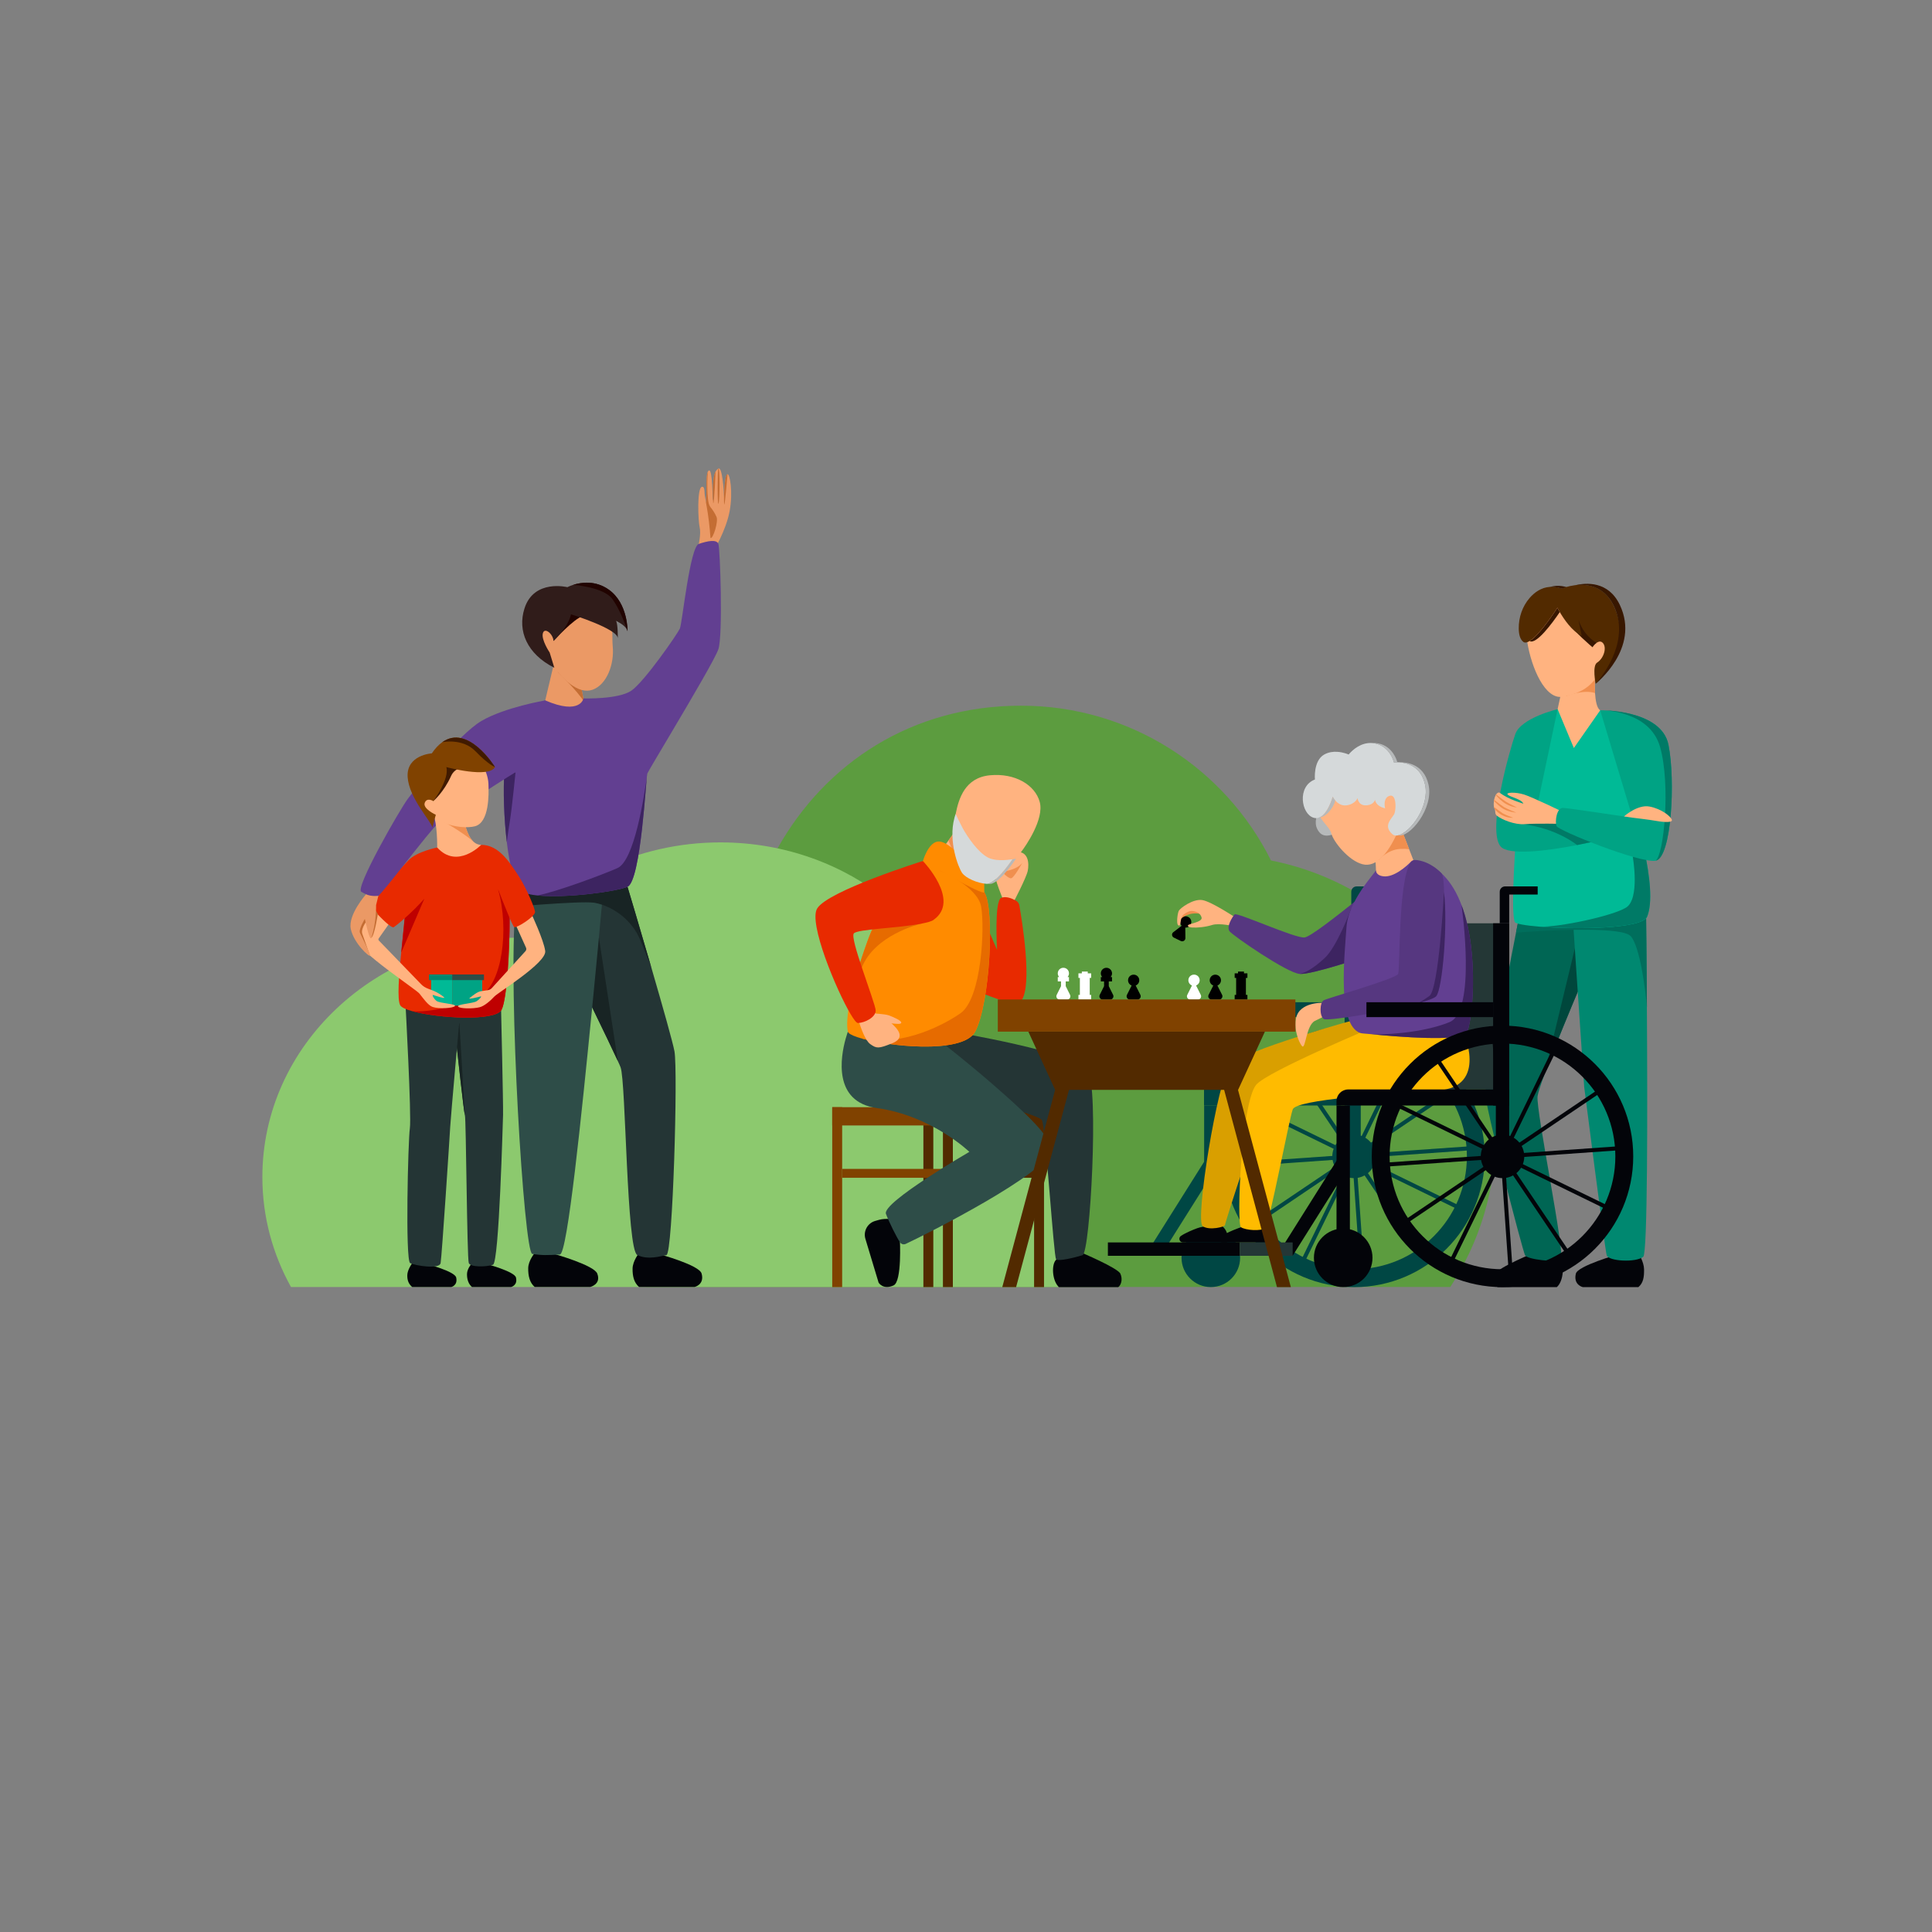 <?xml version="1.0" encoding="UTF-8"?>
<svg id="Layer_1" data-name="Layer 1" xmlns="http://www.w3.org/2000/svg" viewBox="0 0 500 500">
  <rect x="0" y="0" width="500" height="500" fill="#808080" stroke="none"/>
  <defs>
    <style>
      .cls-1 {
        fill: #00a384;
      }

      .cls-2 {
        fill: #e82a00;
      }

      .cls-3 {
        fill: #fb0;
      }

      .cls-4 {
        fill: #381700;
      }

      .cls-5 {
        fill: #fff;
      }

      .cls-6 {
        fill: #e66b00;
      }

      .cls-7 {
        fill: #b6b9ba;
      }

      .cls-8 {
        fill: #c46d33;
      }

      .cls-9 {
        fill: #2e4d48;
      }

      .cls-10 {
        fill: #3d2461;
      }

      .cls-11 {
        fill: #563780;
      }

      .cls-12 {
        fill: #210300;
      }

      .cls-13 {
        fill: #5c9c3f;
      }

      .cls-14 {
        fill: #243535;
      }

      .cls-15 {
        fill: #243736;
      }

      .cls-16 {
        fill: #301c1a;
      }

      .cls-17 {
        fill: #eb9965;
      }

      .cls-18 {
        fill: #008870;
      }

      .cls-19 {
        fill: #f08f4f;
      }

      .cls-20 {
        fill: #401a00;
      }

      .cls-21 {
        fill: #00ba96;
      }

      .cls-22 {
        fill: #182424;
      }

      .cls-23 {
        fill: #623f91;
      }

      .cls-24 {
        fill: #004744;
      }

      .cls-25 {
        fill: #007a66;
      }

      .cls-26 {
        fill: #522a00;
      }

      .cls-27 {
        fill: #804200;
      }

      .cls-28 {
        fill: #030409;
      }

      .cls-29 {
        fill: #d99f00;
      }

      .cls-30 {
        fill: #ff8b00;
      }

      .cls-31 {
        fill: #d5d9da;
      }

      .cls-32 {
        fill: #ffb380;
      }

      .cls-33 {
        fill: #006654;
      }

      .cls-34 {
        fill: #006e5c;
      }

      .cls-35 {
        fill: #00473c;
      }

      .cls-36 {
        fill: #8cc96e;
      }

      .cls-37 {
        fill: #bf0000;
      }
    </style>
  </defs>
  <g>
    <path class="cls-13" d="M151.64,288.13c0,16.99,5.86,32.61,15.69,44.94h208c7.45-11.36,11.77-24.94,11.77-39.53,0-35.08-25.01-64.31-58.17-70.85-11.83-23.75-36.35-40.06-64.68-40.06s-50.64,14.88-63.01,36.9c-28.81,9.49-49.6,36.62-49.6,68.6Z"/>
    <path class="cls-36" d="M67.9,304.61c0,10.27,2.67,19.94,7.41,28.47h198.53c1.27-4.78,1.94-9.79,1.94-14.94,0-19.07-9.23-36.13-23.74-47.49-4.8-29.79-32.34-52.64-65.58-52.64-21.64,0-40.86,9.68-52.96,24.66-36.29,.36-65.6,27.95-65.6,61.93Z"/>
  </g>
  <g>
    <rect class="cls-27" x="215.38" y="286.54" width="2.57" height="46.56"/>
    <rect class="cls-26" x="238.97" y="286.54" width="2.57" height="46.56"/>
    <rect class="cls-26" x="244.03" y="286.54" width="2.57" height="46.56"/>
    <rect class="cls-27" x="215.38" y="286.54" width="28.65" height="4.73"/>
    <rect class="cls-26" x="244.03" y="286.54" width="26.17" height="4.73"/>
    <rect class="cls-26" x="267.62" y="286.54" width="2.57" height="46.56"/>
    <rect class="cls-27" x="217.95" y="302.51" width="26.08" height="2.3"/>
    <rect class="cls-26" x="244.03" y="302.51" width="23.59" height="2.3"/>
  </g>
  <g>
    <path class="cls-28" d="M397.37,324.06s-9.6,3.91-10.36,5.58c-.67,1.48-.15,2.97,.56,3.47h15.33c1.76-1.51,2.11-6.03,.6-7.24-1.51-1.21-6.13-1.81-6.13-1.81Z"/>
    <path class="cls-28" d="M418.78,324.62s-10.47,2.97-10.95,5c-.7,2.93,1.81,3.49,1.81,3.49h14.37c1.3-1.11,1.5-2.62,1.47-4.63-.03-1.95-1.47-4.16-1.47-4.16l-5.23,.3Z"/>
    <path class="cls-33" d="M412.48,230.87l-.03,.19-.53,3.49-.93,6.08-.59,3.88-1.73,11.34s-.12,.29-.35,.82c-1.31,3.11-6.01,14.31-8.63,21.43v.02c-.98,2.65-1.66,4.73-1.77,5.61-.46,3.68,7.37,41.49,6,42.26-1.37,.77-8.62-.04-9.23-1.11-.61-1.07-10.73-39.92-10.34-42.37,.28-1.72,5.13-26.54,7.99-41.14,.27-1.4,.53-2.7,.76-3.88,.79-4.03,1.3-6.63,1.3-6.63h18.08Z"/>
    <path class="cls-35" d="M410.4,244.5l-1.73,11.34s-.12,.29-.35,.82c-1.31,3.11-6.01,14.31-8.63,21.43l7.87-32.6,2.83-1Z"/>
    <path class="cls-18" d="M425.27,325.24c-1.83,1.57-9,1.19-9.46-.38-.46-1.57-5.82-43.55-5.82-43.55l-1.67-24.64h0s-1.08-16.03-1.08-16.03l-.37-5.53-.24-3.59,5.83-.46,13.47-1.07s.01,1.08,.03,3.01c.06,4.94,.17,15.43,.25,27.65,.18,27.48,.19,63.64-.94,64.61Z"/>
    <path class="cls-34" d="M426.21,260.64c-.36-4.59-1.81-15.7-4.17-18.35-1.07-1.2-5.7-1.61-11.05-1.67-1.23-.01-2.49,0-3.75,.02-6.33,.1-12.74,.56-14.89,.72,.27-1.4,.53-2.7,.76-3.88l3.42-1.24,10.34-1.15,5.06-.56,14.04-1.56c.06,4.94,.17,15.43,.25,27.65Z"/>
    <path class="cls-21" d="M426.28,237.23c-1.28,3.18-18.3,3.37-27.86,2.59h0c-3.65-.3-6.21-.74-6.39-1.21-1.08-2.84,.03-18.69,1.03-32.64,.96-13.38,10.05-22.43,10.05-22.43l11.02,.28s7.85,19.71,11.32,35.79c1.6,7.41,2.27,14.04,.82,17.63Z"/>
    <path class="cls-32" d="M414.14,183.81l-6.83,9.78-4.2-10.06,1.01-4.69,.19-.09,8.47-3.97s-.14,2.29,.01,4.58c.13,1.98,.48,3.97,1.34,4.45Z"/>
    <path class="cls-19" d="M412.8,179.36c-3.03-1-7.41,.76-7.41,.76l-1.07-1.36,8.47-3.97s-.14,2.29,.01,4.58Z"/>
    <path class="cls-32" d="M405.07,155.86c-2.92,.11-10.89,3.6-9.81,10.32,1.08,6.72,4.65,14.97,9.16,14.13,4.5-.84,9.44-2.59,11.44-11.69,2-9.09-4.79-12.99-10.79-12.76Z"/>
    <path class="cls-1" d="M420.07,215.51c-.06,.25-2.14,.92-5.22,1.7-1.93,.48-4.24,1.01-6.7,1.49-8.14,1.59-17.8,2.71-19.79,.37-3.56-4.15,2.3-24.82,3.79-29.07,1.49-4.25,10.96-6.46,10.96-6.46l-6.14,29.1s19.08-1.03,20.69-1.01c1.61,.02,2.64,2.97,2.4,3.89Z"/>
    <path class="cls-4" d="M413.2,166.37c-.61,.43-1.07,1.14-1.07,1.14,0,0-5.15-4.34-6.24-6.5,.24,.16,2.71-2.24,2.96-2.13l1.2,1.21c1.17,2.63,2.47,5.05,3.15,6.27Z"/>
    <path class="cls-26" d="M414.32,175.54c-.8,.92-1.37,1.42-1.37,1.42,0,0-.94-4.63,.37-5.47,1.8-1.15,2.59-4,1.46-5.13-.06-.06-.13-.11-.19-.16-.46-.31-.96-.14-1.39,.16-.73-.36-3.46-2.2-4.7-5.98l.53,2.61,.31,1.53c-2.48-1.1-4.65-4.37-5.67-6.12-.39-.68-.62-1.13-.62-1.13,0,0-4.35,6.88-7.17,8.62-.65,.41-1.23,.53-1.64,.23-.9-.67-1.18-2.07-1.19-3.49-.02-2.87,.93-5.69,2.81-7.87,1.23-1.42,2.97-2.73,5.29-2.88,.92-.06,1.94,.06,3.05,.44,0,0,.44-.19,1.18-.41,.57-.16,1.31-.34,2.16-.45,3.1-.4,7.6,.09,10.1,5.34,4.11,8.61-.77,15.79-3.33,18.72Z"/>
    <path class="cls-4" d="M412.95,176.96h0c2.56-2.93,8.81-11.53,4.7-20.14-2.51-5.24-7.01-5.74-10.1-5.34,2.92-.71,8.68-1.16,11.65,5.05,5.4,11.29-6.25,20.42-6.25,20.42Z"/>
    <path class="cls-4" d="M403.67,158.41c-1.87,2.75-6.05,8.47-7.79,7.5,2.82-1.74,7.17-8.62,7.17-8.62,0,0,.22,.45,.62,1.13Z"/>
    <path class="cls-4" d="M405.39,151.94c-.74,.21-1.18,.41-1.18,.41-1.11-.38-2.13-.5-3.05-.44,1.21-.38,2.62-.44,4.24,.03Z"/>
    <path class="cls-25" d="M414.85,217.21c-1.93,.48-4.24,1.01-6.7,1.49,0,0-5.31-4.37-13.96-5.38l11.5-.59,9.16,4.49Z"/>
    <path class="cls-32" d="M404.45,210.11v3.1s-7.15-.15-9.8,.08c-2.64,.23-6.09-1.22-7.27-2.2-.51-.42-.35-.95-.48-1.55-.03-.17-.28-.55-.29-.71-.06-.54-.05-1.07,.02-1.56,.01-.09,.02-.17,.04-.25,.09-.49,.24-.92,.42-1.24,.03-.06,.06-.11,.09-.16,.31-.47,.7-.67,1.05-.39,2.15,1.65,6.02,2.76,6.02,2.76-.57-1.26-3.38-1.66-4.06-2.36-.58-.59,2.07-.69,4.25,0,2.19,.69,10,4.48,10,4.48Z"/>
    <path class="cls-25" d="M426.28,237.23c-1.28,3.18-18.3,3.37-27.86,2.59,5.03,.17,18.72-2.7,22.39-4.93,3.68-2.22,1.75-13.15,1.75-13.15l2.9-2.14c1.6,7.41,2.27,14.04,.82,17.63Z"/>
    <path class="cls-1" d="M428.47,222.75c-4.14,.69-25.19-7.81-25.64-8.96-.45-1.15,0-4.82,1.73-4.71,1.72,.11,17.94,2.55,17.94,2.55l-8.37-27.81s15.82-.25,17.66,8.94c1.84,9.2,.8,29.3-3.33,29.99Z"/>
    <path class="cls-25" d="M428.47,222.75c2.14-1.37,3.92-19.68,1.16-29.42-2.76-9.74-15.49-9.52-15.49-9.52,0,0,15.82-.25,17.66,8.94,1.84,9.2,.8,29.3-3.33,29.99Z"/>
    <path class="cls-32" d="M420.28,211.29s3.48-3.13,6.58-2.56,5.54,2.53,5.82,3.45c.27,.92-3.17,.46-4.32,.23s-5.84-.79-5.84-.79l-2.23-.33Z"/>
    <path class="cls-19" d="M392.55,208.96s-1.24-.03-2.79-.89c-.97-.53-2.02-1.59-2.66-2.3,.03-.06,.06-.11,.09-.16,.81,.62,2.11,1.6,2.7,1.96,.64,.4,2.66,1.38,2.66,1.38Z"/>
    <path class="cls-19" d="M392.39,210.3s-1.75-.09-3.3-.95c-.89-.49-1.83-1.41-2.45-2.09,.01-.09,.02-.17,.04-.25,.81,.62,2.04,1.54,2.61,1.9,.63,.39,3.1,1.38,3.1,1.38Z"/>
    <path class="cls-19" d="M391.58,211.63s-1.36,.16-2.91-.7c-.7-.38-1.19-.81-1.76-1.4-.03-.17-.28-.55-.29-.71,.79,.6,1.81,1.36,2.31,1.67,.63,.39,2.66,1.14,2.66,1.14Z"/>
  </g>
  <g>
    <rect class="cls-24" x="304.5" y="298.85" width="3.46" height="27.32" transform="translate(399.05 740.08) rotate(-147.83)"/>
    <g>
      <circle class="cls-24" cx="313.36" cy="325.51" r="7.58"/>
      <rect class="cls-24" x="311.63" y="286.1" width="3.46" height="37.41" transform="translate(626.72 609.6) rotate(180)"/>
    </g>
    <g>
      <circle class="cls-24" cx="350.43" cy="299.27" r="5.63"/>
      <path class="cls-24" d="M316.59,299.27c0,18.69,15.15,33.84,33.84,33.84s33.83-15.15,33.83-33.84-15.15-33.84-33.83-33.84-33.84,15.15-33.84,33.84Zm4.62,0c0-16.13,13.08-29.21,29.21-29.21s29.21,13.08,29.21,29.21-13.08,29.21-29.21,29.21-29.21-13.08-29.21-29.21Z"/>
      <g>
        <rect class="cls-24" x="349.91" y="268.81" width="1.04" height="60.92" transform="translate(-107.44 247.16) rotate(-34.01)"/>
        <rect class="cls-24" x="349.91" y="268.81" width="1.04" height="60.92" transform="translate(-20.05 25.21) rotate(-4.01)"/>
        <rect class="cls-24" x="319.97" y="298.75" width="60.92" height="1.04" transform="translate(-72.15 483.09) rotate(-64.01)"/>
        <rect class="cls-24" x="319.97" y="298.75" width="60.92" height="1.04" transform="translate(-107.45 247.22) rotate(-34.01)"/>
        <rect class="cls-24" x="319.97" y="298.75" width="60.92" height="1.04" transform="translate(-20.08 25.25) rotate(-4.01)"/>
        <rect class="cls-24" x="349.91" y="268.81" width="1.04" height="60.92" transform="translate(-72.16 483.08) rotate(-64)"/>
      </g>
    </g>
    <rect class="cls-15" x="348" y="238.95" width="42.58" height="43.01" transform="translate(738.57 520.91) rotate(180)"/>
    <rect class="cls-24" x="348" y="238.95" width="4.16" height="47.16" transform="translate(700.15 525.06) rotate(180)"/>
    <path class="cls-24" d="M349.71,230.79v8.16h2.45v-7.44h7.37v-2.11h-8.43c-.77,0-1.39,.62-1.39,1.39Z"/>
    <rect class="cls-24" x="315.2" y="259.37" width="32.79" height="3.85" transform="translate(663.2 522.6) rotate(180)"/>
    <rect class="cls-24" x="348.69" y="281.96" width="3.46" height="18.71" transform="translate(700.85 582.63) rotate(180)"/>
    <rect class="cls-24" x="311.6" y="281.96" width="35.41" height="4.14" transform="translate(658.61 568.06) rotate(180)"/>
    <rect class="cls-28" x="286.73" y="321.53" width="34.11" height="3.46" transform="translate(607.56 646.53) rotate(180)"/>
  </g>
  <g>
    <g>
      <g>
        <path class="cls-32" d="M262.26,233.55s3.39-6.44,3.73-8.22c.34-1.78,.29-5.06-3.04-4.88-3.34,.17-5.57,2.78-5.69,4.71-.12,1.93,2.64,8.39,2.64,8.39h2.36Z"/>
        <path class="cls-19" d="M264.56,223.33s-2.1,3.82-2.86,3.96c-.76,.14-2.4-1.67-2.4-1.67,0,0,3.77-.37,5.26-2.3Z"/>
      </g>
      <g>
        <polygon class="cls-32" points="252.38 225.16 252.38 229.98 241.65 222.79 245.46 217.52 246.8 215.66 248.41 218.4 252.38 225.16"/>
        <polygon class="cls-19" points="248.41 218.4 247.87 223.47 245.46 217.52 246.8 215.66 248.41 218.4"/>
      </g>
      <path class="cls-32" d="M247.32,210.69c.8-4.07,2.43-9.43,8.88-10.05,6.45-.61,11.66,2.45,12.88,6.9s-3.68,11.48-4.75,12.86c-1.07,1.39-6.9,9.97-12.41,6.29s-5.67-10.55-4.6-16Z"/>
    </g>
    <g>
      <path class="cls-28" d="M279.6,324.06s9.69,4.07,10.36,5.58c.66,1.49,.15,2.97-.56,3.47h-15.33c-1.76-1.51-2.11-6.03-.6-7.24s6.13-1.81,6.13-1.81Z"/>
      <path class="cls-14" d="M246.49,267s32.12,5.36,35.03,9.96c2.91,4.6,.63,47.27-1.36,47.88s-6.22,1.67-6.84,1.06-2.71-34.01-3.67-36c-.96-1.99-35.84-10.33-35.84-10.33l12.69-12.56Z"/>
      <path class="cls-2" d="M254.72,238.19l3.32,7.64s-.76-12.7,1.08-13.47c1.26-.52,2.92,.22,3.84,.75,.44,.25,.75,.69,.84,1.19,.67,3.77,3.47,20.67,.53,24.65-1.52,2.05-11.19-2.37-11.19-2.37l1.57-18.39Z"/>
      <path class="cls-28" d="M232.88,320.74s.6,10.94-1.63,11.93c-2.75,1.22-3.87-.73-3.87-.73l-3.41-11.31c-.6-1.98,.53-4.07,2.52-4.65,.32-.09,.64-.18,.98-.28,1.88-.53,4.18-.05,4.18-.05l1.22,5.09Z"/>
      <path class="cls-9" d="M271.99,297.79c-1.13,5.87-31.73,21.41-37.59,24.13-.53,.25-1.17,.07-1.49-.42-.88-1.32-2.86-5.27-3.63-7.36-1.07-2.91,21.59-16.04,21.59-16.04,0,0-9.67-9.35-23.95-11.34-11.41-1.59-9.36-13.27-8.08-17.89,.32-1.16,.6-1.88,.6-1.88h10.57l11.55,1.08c2.78,2.15,9.24,7.21,15.5,12.68,.01,.01,.02,.01,.02,.01,7.54,6.58,15.55,13.79,14.92,17.03Z"/>
      <path class="cls-30" d="M252.38,266.99c-3.18,5.99-23.38,3.82-30.49,1.43-.02,0-.05-.01-.07-.02-1.41-.48-2.29-.97-2.39-1.41-.33-1.38-.26-4.06,.61-8.31,.77-3.75,2.16-8.74,4.48-15.13,1.17-3.22,2.58-6.08,4.07-8.57,4.79-8.03,10.26-12.16,10.26-12.16,0,0,2.9,.86,6.26,2.2,3.78,1.51,8.13,3.63,9.61,5.84,2.8,4.17,1.49,28.93-2.34,36.13Z"/>
      <path class="cls-6" d="M238.51,239.03s-.02,0-.06,.01c-.87,.2-12.09,3.02-15.41,11.35-.5,1.24-.81,2.61-.9,4.11-.18,3.29-1,4.35-2.11,4.17,.77-3.75,2.16-8.74,4.48-15.13,1.17-3.22,2.58-6.08,4.07-8.57l9.92,4.04Z"/>
      <path class="cls-32" d="M233.22,264.76c-.1,.17-.4,.22-.79,.22-.8,0-1.95-.21-2.38-.1-.24,.07-.52,.01-.79-.08-.45-.15-.85-.4-.85-.4l-2.61-2.13s3.13,.09,4.34,.54c1.21,.46,3.38,1.42,3.08,1.94Z"/>
      <path class="cls-6" d="M252.38,266.99c-3.18,5.99-23.38,3.82-30.49,1.43,9.81,2.89,21.15-2.35,26.66-6.17,5.52-3.83,6.35-22.37,5.36-27.66-1-5.29-10.72-9.28-10.72-9.28l1.91-.29c3.78,1.51,8.13,3.63,9.61,5.84,2.8,4.17,1.49,28.93-2.34,36.13Z"/>
      <path class="cls-32" d="M230.57,270.13c-3.12,1.21-3.69,1.29-5.35,.08-.31-.22-.61-.57-.89-1-1.24-1.89-2.18-5.26-2.18-5.26l3.56-1.95s2.46,.62,4.93,2.77c.34,.29,.68,.61,1.01,.97,2.76,2.93-.03,3.99-1.08,4.4Z"/>
      <path class="cls-2" d="M241.65,238.04c-.64,.46-1.79,.72-3.14,.99,0,0-.02,0-.06,.01-5.95,1.18-16.62,1.4-17.49,2.54-.5,.65,.68,4.59,2.09,8.81,1.63,4.91,3.58,10.21,3.58,11.14,0,1.74-2.76,3.16-4.6,3.23-.71,.03-2.84-3.66-5.04-8.48-1.21-2.65-2.44-5.65-3.47-8.55-1.96-5.54-3.17-10.75-2.04-12.61,2.78-4.6,27.36-12.3,27.36-12.3,0,0,9.85,10.21,2.8,15.21Z"/>
      <path class="cls-30" d="M248.86,221.89s-3.83-4.54-6.28-4.08-3.72,5.01-3.72,5.01c0,0,15.91,9.3,15.87,8.04-.04-1.26,0-4.94,0-4.94l-5.86-4.04Z"/>
      <g>
        <path class="cls-7" d="M262.96,222.2s-4.14,6.28-6.59,6.54c-.32,.03-.66,.04-1.01,.01,.06,0,.11,0,.17-.01,2.2-.23,5.76-5.32,6.47-6.35,.59-.09,.97-.18,.97-.18Z"/>
        <path class="cls-31" d="M261.99,222.38c-.7,1.04-4.26,6.12-6.47,6.35-.06,0-.11,.01-.17,.01-2.39-.15-5.41-1.48-6.35-2.82-1.01-1.44-3.61-8.21-2.01-14.18,.09-.36,.2-.71,.33-1.06,0,0,1.38,2.86,1.89,3.78,1.2,2.13,3.77,5.98,6.38,7.42,.9,.5,2.06,.69,3.19,.72,1.22,.04,2.4-.1,3.2-.23Z"/>
      </g>
    </g>
  </g>
  <g>
    <g>
      <path class="cls-7" d="M346.03,215.39s-2.97,1.95-4.58,0c-1.61-1.95-.68-3.92-.58-4.82,.1-.9,5.16,4.82,5.16,4.82Z"/>
      <path class="cls-32" d="M366.86,225.38s-11.63,4.14-11.02,2.88c.6-1.26,0-7.01,0-7.01l.41-.47,6.11-6.99,2.32,5.98,2.18,5.61Z"/>
      <path class="cls-19" d="M364.68,219.77c-.61-.08-1.34-.12-2.21-.08-3.45,.17-5.63,2.86-5.63,2.86l-.59-1.78,6.11-6.99,2.32,5.98Z"/>
      <path class="cls-32" d="M355.96,197.92c3.95,1.1,9.28,8.76,6.41,15.87-2.87,7.11-6.21,10.79-9.77,9.87-3.56-.92-7.47-5.75-8.04-7.93-.57-2.18-3.79-3.7-3.68-7.31,.11-3.61,3.91-13.6,15.08-10.5Z"/>
      <path class="cls-31" d="M361.81,216.19h0c-.59,.12-1.12,.03-1.51-.34-2.53-2.3,.11-4.13,.57-5.28,.38-.97,.53-3.94-.51-4.55-.2-.12-.45-.15-.75-.06-1.45,.45-1.33,2.21-1.21,2.92,.03,.19,.06,.3,.06,.3,0,0-1.52-.24-2.27-1.35-.16-.24-.28-.52-.35-.84,0,0-.23,1.19-1.95,1.4h0c-.11,.01-.24,.02-.37,.03-1.09,.04-1.64-.5-1.91-1-.25-.45-.27-.88-.27-.88,0,0-.56,1.54-2.8,1.87-.02,0-.05,0-.08,.01-1.37,.18-2.37-.64-2.95-1.34-.4-.47-.61-.89-.61-.89,0,0-1.33,4.95-3.84,5.49-.34,.08-.71,.07-1.1-.05-3.22-.96-4.34-8.11,.34-9.9,0,0-.46-4.85,2.41-6.46,1.12-.63,2.33-.77,3.39-.7,1.65,.1,2.93,.7,2.93,.7,0,0,.08-.1,.22-.26,.68-.77,2.9-2.95,5.89-2.71,.23,.01,.46,.05,.7,.09,3.99,.8,4.91,4.93,4.91,4.93,0,0,.34-.05,.89-.05,.13,0,.27,0,.42,.01,1.99,.1,5.67,.97,6.74,5.77,1.26,5.63-3.83,12.47-6.99,13.12Z"/>
      <path class="cls-7" d="M361.64,197.28c-.55,0-.89,.05-.89,.05,0,0-.92-4.12-4.91-4.93-.24-.05-.47-.08-.7-.09,.51-.05,1.04-.02,1.59,.09,3.74,.75,4.78,4.41,4.9,4.88Z"/>
      <path class="cls-7" d="M361.81,216.19c3.15-.65,8.24-7.49,6.99-13.12-1.07-4.8-4.75-5.67-6.74-5.77,1.45-.08,6.37,.08,7.64,5.77,1.39,6.21-4.95,13.87-7.89,13.12Z"/>
      <path class="cls-7" d="M345.51,207.09c.19,.57-1.64,4.41-4.45,4.6,2.51-.54,3.84-5.49,3.84-5.49,0,0,.21,.42,.61,.89Z"/>
    </g>
    <g>
      <g>
        <path d="M308.17,239.25c-.26,.55-.84,.86-1.42,.81l.03,2.72c.01,.6-.63,1.01-1.18,.75l-1.81-.88c-.55-.27-.63-1.03-.14-1.4l2.16-1.66c-.41-.42-.52-1.07-.26-1.63,.36-.73,1.22-1.03,1.94-.67,.73,.34,1.03,1.22,.67,1.94Z"/>
        <path class="cls-19" d="M305.73,237.68s2.11-1.93,5.35-1.07-.95-2.5-.95-2.5l-3.69,1.47-1.22,2.18,.52-.07Z"/>
        <path class="cls-32" d="M320.19,237.76s-6.67-4.48-9.08-4.83c-2.41-.34-5.69,2.1-6.04,2.79-.34,.69-.66,3.3-.17,3.71,.88,.71,.34-1.86,1.38-2.7,1.03-.84,1.78-1.06,2.47-.95,1.2,.19,1.93,.69,2.21,1.64,.3,.98-1.95,1.41-3.19,1.84-.69,.24-.34,.71,.75,.78,1.22,.08,3.36-.08,5.2-.66,1.84-.58,5.77,.35,5.77,.35l.69-1.96Z"/>
      </g>
      <path class="cls-28" d="M309.81,317.87c-1.02,.38-2.87,1.12-4.17,1.97-.77,.5-.41,1.7,.51,1.7h11.39c.54-1.96-.27-3.41-1.17-4.17-.62-.52-3.67-.11-5.09,.12-.5,.08-.99,.21-1.47,.38Z"/>
      <path class="cls-28" d="M321.16,317.61s-3.6,1.19-5.37,2.56c-.58,.44-.25,1.37,.48,1.37h11.89c.54-1.96-.27-3.41-1.17-4.17-.81-.68-5.83,.24-5.83,.24Z"/>
      <path class="cls-29" d="M350.96,263.82s-29.62,8.11-32.74,11.9c-3.05,3.71-9.04,40.18-6.96,41.62,1.72,1.19,5.72,.16,5.76-.27,.08-.87,9.6-30.78,11.78-32.16,2.18-1.38,41.37-18.85,41.37-18.85l-19.22-2.25Z"/>
      <path class="cls-3" d="M378.57,266.64s6.86,14.75-6.57,15.59c-13.43,.84-36.51,2.34-37.44,4.87-.93,2.53-6.07,29.76-7.1,30.68-1.03,.92-5.12,.63-6.3-.18-1.18-.8,.06-32.02,3.91-36.83,2.78-3.47,31.28-15.34,31.28-15.34l22.23,1.21Z"/>
      <path class="cls-11" d="M353.97,230.63v16.71s-14.37,4.94-17.62,4.71c-3.25-.23-17.21-9.86-18.13-11.02-.92-1.16,.7-3.69,1.28-4.37s15.86,6.32,18.16,5.95c1.54-.25,8.18-5.45,12.5-8.91,2.11-1.69,3.67-2.97,3.82-3.06Z"/>
      <path class="cls-10" d="M353.97,230.63v16.71s-14.37,4.94-17.62,4.71c1.46-.3,3.4-1.3,6.43-4.06,3.24-2.95,6.8-12.57,6.8-12.57l1.11-1.24c2.11-1.69,3.13-3.46,3.28-3.55Z"/>
      <path class="cls-23" d="M379.53,267.33c-1.78,2.3-17.83,1-24.69,.31-1.36-.14-2.38-.15-2.82-.31-6.05-2.14-4.03-20.22-3.55-27.36,.46-6.9,7.37-13.96,7.62-14.75,0,.26,.11,1.35,1.9,1.57,2.8,.35,6.09-2.69,7.21-3.82,.26-.26,.62-.39,.99-.33,6.03,.99,9.78,5.61,12.03,11.54,0,0,0,0,0,.02,4.8,12.67,2.74,31.28,1.3,33.14Z"/>
      <path class="cls-10" d="M379.53,267.33c-1.78,2.3-17.83,1-24.69,.31,2.94,.24,13.35-.27,20.28-3.11,7.01-2.87,3.24-29.45,3.11-30.33,4.8,12.67,2.74,31.28,1.3,33.14Z"/>
      <path class="cls-32" d="M344.06,259.62s-.23,2.07-.36,2.58-1.58,1.09-3.4,2c-2.24,1.12-2.41,7.27-3.27,6.6-.02-.01-.04-.03-.06-.06-.06-.06-.11-.14-.17-.22-.3-.43-.64-1.12-.93-1.95h0s-.02-.07-.02-.07l-.22-.73c-.57-2.1-.68-4.73,.85-6.31,2.53-2.59,7.59-1.85,7.59-1.85Z"/>
      <path class="cls-11" d="M371.67,257.83c-.48,.51-2.28,1.15-4.78,1.82-.02,0-.03,.01-.03,.01-8.1,2.18-23.4,4.69-24.28,4.06-1.15-.83-1.04-4.27,0-4.85,1.03-.57,18.67-5.55,19.25-6.82,.55-1.2-.04-23.73,3.21-28.83,.29-.45,.81-.7,1.34-.66,1.28,.1,3.96,.67,6.65,3.41,.51,.52,.69,3.3,.68,4.9-.04,7.87-.34,25.16-2.04,26.96Z"/>
      <path class="cls-10" d="M371.67,257.83c-.48,.51-2.28,1.15-4.78,1.82,.14-.05,.81-.35,3-1.86,2.5-1.72,3.81-26.92,3.81-26.92,1.01,7.81-.34,25.16-2.04,26.96Z"/>
    </g>
  </g>
  <g>
    <path class="cls-28" d="M345.89,281.95h44.69v1.12c0,1.68-1.36,3.04-3.04,3.04h-41.65v-4.16h0Z" transform="translate(736.46 568.06) rotate(180)"/>
    <rect class="cls-28" x="386.42" y="238.95" width="4.16" height="47.16" transform="translate(777 525.06) rotate(180)"/>
    <g>
      <circle class="cls-28" cx="347.62" cy="325.52" r="7.58"/>
      <rect class="cls-28" x="345.89" y="286.11" width="3.46" height="37.41" transform="translate(695.24 609.62) rotate(180)"/>
    </g>
    <rect class="cls-28" x="387.11" y="281.96" width="3.46" height="18.71" transform="translate(777.69 582.63) rotate(180)"/>
    <rect class="cls-28" x="338.61" y="298.85" width="3.46" height="27.32" transform="translate(462.03 758.25) rotate(-147.83)"/>
    <rect class="cls-15" x="320.84" y="321.53" width="13.71" height="3.46" transform="translate(655.38 646.53) rotate(180)"/>
    <g>
      <circle class="cls-28" cx="388.85" cy="299.27" r="5.63"/>
      <path class="cls-28" d="M355.01,299.27c0,18.69,15.15,33.84,33.84,33.84s33.83-15.15,33.83-33.84-15.15-33.84-33.83-33.84-33.84,15.15-33.84,33.84Zm4.62,0c0-16.13,13.08-29.21,29.21-29.21s29.21,13.08,29.21,29.21-13.08,29.21-29.21,29.21-29.21-13.08-29.21-29.21Z"/>
      <g>
        <rect class="cls-28" x="388.33" y="268.81" width="1.04" height="60.92" transform="translate(-100.87 268.65) rotate(-34.01)"/>
        <rect class="cls-28" x="388.33" y="268.81" width="1.04" height="60.92" transform="translate(-19.95 27.89) rotate(-4.01)"/>
        <rect class="cls-28" x="358.39" y="298.75" width="60.92" height="1.04" transform="translate(-50.56 517.64) rotate(-64.01)"/>
        <rect class="cls-28" x="358.39" y="298.75" width="60.92" height="1.04" transform="translate(-100.88 268.71) rotate(-34.01)"/>
        <rect class="cls-28" x="358.39" y="298.75" width="60.92" height="1.04" transform="translate(-19.99 27.94) rotate(-4.01)"/>
        <rect class="cls-28" x="388.33" y="268.81" width="1.04" height="60.92" transform="translate(-50.57 517.61) rotate(-64)"/>
      </g>
    </g>
    <rect class="cls-28" x="353.63" y="259.37" width="32.79" height="3.85" transform="translate(740.05 522.6) rotate(180)"/>
    <path class="cls-28" d="M388.13,230.79v8.16h2.45v-7.44h7.37v-2.11h-8.43c-.77,0-1.39,.62-1.39,1.39Z"/>
  </g>
  <g>
    <g>
      <path class="cls-5" d="M310.01,258.67h-2.01c-.6,0-1.01-.64-.74-1.19l1.22-2.44c-.55-.21-.93-.74-.93-1.36,0-.81,.66-1.45,1.47-1.45s1.45,.64,1.45,1.45c0,.62-.38,1.15-.93,1.36l1.22,2.44c.27,.55-.12,1.19-.74,1.19Z"/>
      <path d="M294.39,258.67h-2c-.62,0-1.01-.66-.74-1.2l1.22-2.42c-.55-.21-.93-.73-.93-1.36,0-.81,.64-1.45,1.45-1.45s1.45,.64,1.45,1.45c0,.62-.38,1.15-.93,1.36l1.22,2.42c.27,.55-.12,1.2-.74,1.2Z"/>
      <path d="M315.53,258.67h-2.01c-.6,0-1.01-.66-.74-1.2l1.22-2.42c-.55-.21-.93-.74-.93-1.36,0-.81,.66-1.45,1.45-1.45s1.47,.64,1.47,1.45c0,.62-.38,1.15-.93,1.36l1.22,2.42c.27,.55-.14,1.2-.74,1.2Z"/>
      <path d="M287.35,258.67h-2c-.62,0-1.01-.66-.74-1.2l1.12-2.25v-1.23h-.84v-1.12h.37c-.23-.26-.37-.59-.37-.96,0-.81,.66-1.45,1.45-1.45s1.45,.64,1.45,1.45c0,.37-.14,.7-.37,.96h.37v1.12h-.84v1.23l1.12,2.25c.27,.55-.12,1.2-.74,1.2Z"/>
      <path class="cls-5" d="M276.21,258.67h-2c-.62,0-1.01-.66-.74-1.2l1.12-2.25v-1.23h-.84v-1.12h.37c-.23-.26-.37-.59-.37-.96,0-.81,.64-1.45,1.45-1.45s1.45,.64,1.45,1.45c0,.37-.14,.7-.37,.96h.37v1.12h-.84v1.23l1.12,2.25c.27,.55-.12,1.2-.74,1.2Z"/>
      <polygon class="cls-5" points="282.02 253.08 282.02 257.48 282.39 257.48 282.39 258.67 279.1 258.67 279.1 257.48 279.47 257.48 279.47 253.08 279.1 253.08 279.1 251.9 279.98 251.9 279.98 251.44 281.51 251.44 281.51 251.9 282.39 251.9 282.39 253.08 282.02 253.08"/>
      <polygon points="322.44 253.08 322.44 257.48 322.83 257.48 322.83 258.67 319.53 258.67 319.53 257.48 319.91 257.48 319.91 253.08 319.53 253.08 319.53 251.9 320.4 251.9 320.4 251.44 321.94 251.44 321.94 251.9 322.83 251.9 322.83 253.08 322.44 253.08"/>
    </g>
    <g>
      <rect class="cls-27" x="258.23" y="258.66" width="77.02" height="8.33"/>
      <polygon class="cls-26" points="320.42 282.05 273.07 282.05 266.14 267 327.35 267 320.42 282.05"/>
      <polygon class="cls-26" points="334.07 333.1 330.48 333.1 316.7 281.66 320.05 280.77 334.07 333.1"/>
      <polygon class="cls-26" points="259.39 333.1 262.97 333.1 276.76 281.66 273.41 280.77 259.39 333.1"/>
    </g>
  </g>
  <g>
    <g>
      <g>
        <path class="cls-17" d="M152.08,183.34c-.11,1.01-5.92,3.18-8.6,.92-2.91-2.45-2.38-2.99-2.38-2.99l2.6-10.96,1.2,1.25,5.47,5.72s.34,2.73,.91,4.49c.2,.62,.44,1.12,.7,1.34,.08,.07,.11,.15,.1,.23Z"/>
        <path class="cls-8" d="M150.37,177.28s.34,2.73,.91,4.49c-2.02-3.2-6.9-7.83-6.9-7.83l.52-2.38,5.47,5.72Z"/>
        <path class="cls-17" d="M145.24,154.6c-7.08,1.49-6.97,10.73-3.37,16.01,3.6,5.29,7.81,9.19,11.49,7.89s5.67-6.64,5.21-11.25c-.46-4.61,1.99-15.87-13.33-12.65Z"/>
        <path class="cls-12" d="M143.25,165.87s5.34-5.86,7.56-6.4c2.22-.54-3.45-2.4-3.45-2.4l-3.68,4.73-.43,4.07Z"/>
        <path class="cls-16" d="M162.4,163.34s0-.01-.01-.03c-.02-.09-.05-.17-.08-.25,0,0,0-.01,0-.02-.57-1.32-2.89-2.37-2.89-2.37,.53,.84,.46,4.52,.46,4.52,0-2.45-12.11-6.21-12.11-6.21-.69,3.37-4.52,6.9-4.52,6.9-.08-1.76-2.3-3.68-2.76-1.99-.46,1.68,1.76,4.98,1.76,4.98l1.21,3.95c-7.06-3.56-9.59-9.53-7.72-15.37,2.45-7.66,11.1-5.49,11.1-5.49,0,0,.56-.3,1.48-.59,2.01-.64,5.74-1.26,9.26,1.26,4.97,3.56,4.82,10.73,4.82,10.73Z"/>
        <path d="M152.08,183.34c-.03-.06-.06-.14-.1-.23,.08,.07,.11,.15,.1,.23Z"/>
        <path class="cls-12" d="M162.4,163.34s0-.01-.01-.03c-.02-.09-.05-.17-.08-.25,0,0,0-.01,0-.02-.39-1.15-1.87-5.32-3.83-8.01-2.25-3.08-9.86-3.65-10.15-3.67,2.01-.64,5.74-1.26,9.26,1.26,4.97,3.56,4.82,10.73,4.82,10.73Z"/>
      </g>
      <g>
        <path class="cls-28" d="M170.62,324.58s10.34,2.81,10.95,5c.82,2.9-1.81,3.49-1.81,3.49h-14.37c-1.3-1.11-1.71-2.76-1.68-4.77,.03-1.95,1.68-4.03,1.68-4.03l5.23,.3Z"/>
        <path class="cls-28" d="M143.61,324.58s10.11,2.86,10.95,5c1.11,2.8-1.81,3.49-1.81,3.49h-14.37c-1.3-1.11-1.71-2.87-1.68-4.88,.03-1.95,1.68-3.91,1.68-3.91l5.23,.3Z"/>
        <g>
          <path class="cls-17" d="M183.14,122.14c-.42,1.08-.23,4.29-.42,7.86,0,0,0,0,0,0h0c0,.16-.01,.3-.02,.44-.05,.71-.11,1.44-.2,2.17,0,.05,0,.09-.02,.13h0c-.43,3.5-1.24,6.86-1.67,8.51-.18,.67-.29,1.06-.29,1.06l4.13,.35s3.26-5.39,4.18-10.37c.92-4.98,.04-9.73-.55-9.56-.01,0-.03,0-.04,.02-.04,.02-.08,.06-.12,.11-.67,.88-.71,5.82-.71,6.39,0-.09-.01-.28-.02-.55,0-.01,0-.03,0-.04-.09-1.96-.45-7.75-1.42-7.4,0,0,0,0,0,0,0,0,0,0-.02,0,0,0-.01,0-.02,0-.35,.19-.61,.52-.81,.94,0,0,0,0,0,.01-.94,2.06-.32,6.33-.55,7.23-.1,.39-.12-1.83-.26-3.98,0,0,0,0,0,0-.12-1.9-.33-3.75-.77-3.71-.16,.02-.28,.15-.37,.39Z"/>
          <path class="cls-8" d="M182.72,130.01s1.75,1.54,2.72,3.77c.5,1.16-.88,5.69-1.55,5.46-.67-.24-1.58-7.82-1.58-7.82l.42-1.41Z"/>
          <path class="cls-17" d="M181.07,136.45c.41,1.7-.32,4.84-.32,4.84l.05-.04,3.08-2.02c-.26-3.28-.52-5.44-1.03-8.42-.04-.24-.08-.48-.12-.73,0-.02-.01-.05-.01-.07h0s0-.01,0-.01c-.09-.52-.19-1.06-.29-1.64,0-.02,0-.04-.01-.06-.06-.31-.07-.68-.09-1.03v-.06s-.05-.45-.05-.45c-.06-.49-.22-.85-.63-.77-1.3,.25-.99,8.77-.58,10.47Z"/>
          <path class="cls-8" d="M185.91,121.26c.41-.42,.38,8.05,.05,9.05-.33,1-.29-8.81-.05-9.05Z"/>
          <path class="cls-8" d="M182.72,130c-.09-.52,.14,.81,.14,.81l.95,.36c-1.14-1.33-.64-9.05-.64-9.05l-.02,.03c-.42,1.08-.23,4.29-.42,7.86Z"/>
          <path class="cls-8" d="M185.1,122.21c-.94,2.06-.52,8.08-.52,8.08,.31-.13,.6-8.21,.6-8.21-.02,.04-.05,.08-.07,.12,0,0,0,0,0,.01Z"/>
          <path class="cls-8" d="M188.28,122.73s-.68,8.45-.86,7.78c-.12-.46-.07-7.56,.86-7.78Z"/>
        </g>
        <path class="cls-14" d="M172.49,324.81c-1.64,.3-4.76,1.32-7.55,0-2.79-1.32-2.95-44.91-4.33-48.58-.11-.3-.36-.88-.73-1.67h0c-1.23-2.69-3.73-7.89-6.62-13.84-.59-1.21-1.19-2.44-1.79-3.69-4.12-8.44-8.64-17.61-11.27-22.95-1.4-2.83-2.27-4.59-2.27-4.59h24.46s3.22,10.75,6.35,21.52c0,.02,.01,.03,.02,.05,0,.02,.01,.05,.02,.07,0,0,0,.01,0,.01,2.71,9.31,5.34,18.6,5.77,20.94,.92,5.06-.43,52.42-2.07,52.72Z"/>
        <path class="cls-22" d="M159.88,274.55c-1.23-2.68-3.73-7.88-6.62-13.83-.59-1.21-1.19-2.44-1.79-3.69l1.71-13.29,1.82-1.09,4.89,31.9Z"/>
        <path class="cls-9" d="M156.38,227.5s-.06,.7-.18,1.99c-.1,1.13-.24,2.69-.42,4.63-.55,6.08-1.45,15.78-2.52,26.6-2.76,27.96-6.41,63.83-8.36,63.95-3.22,.19-4.68,.24-7.16-.16-2.13-.34-6.32-68.44-4.33-89.89,.23-2.49,.55-4.35,.97-5.41,.19-.48,.4-.8,.63-.94,1.75-1.03,4.75-1.45,7.95-1.57,6.3-.21,13.4,.8,13.4,.8Z"/>
        <path class="cls-22" d="M168.73,250.96c-.2-.62-.95-2.75-3.06-7.75-2.14-5.07-6.46-7.94-9.88-9.08-.71-.24-1.39-.4-1.99-.5-1.92-.29-8.24,.07-13.59,.45-2.77,.2-5.28,.41-6.79,.53,.23-2.49,.55-4.35,.97-5.41l8.59-2.5c6.3-.21,13.4,.8,13.4,.8,0,0-.06,.7-.18,1.99h6.2s3.21,10.71,6.33,21.47Z"/>
        <path class="cls-23" d="M185.9,168.05c-.72,2.16-6.85,12.6-11.84,21.01-3.49,5.89-6.42,10.79-6.55,11.16-.31,.92-1.63,27.73-5.11,29.27-2.83,1.25-16.03,3.01-23.36,2.25-1.66-.17-3.02-.47-3.89-.94-1.89-1.01-3.22-6.44-3.99-12.86-.75-6.28-.96-13.5-.62-18.48,.17-2.61,.5-4.6,.97-5.52,2.3-4.44,9-12.94,9.6-12.68,9.11,3.93,9.9-.51,9.9-.51,0,0,9,.29,12.37-2,3.37-2.29,11.95-14.7,12.57-16.08,.61-1.38,2.6-21.14,4.9-21.91,2.3-.77,4.6-1.23,5.06,0,.46,1.23,1.22,23.6,0,27.28Z"/>
        <path class="cls-10" d="M133.42,199.87s-.93,9.36-1.46,12.58c-.53,3.22-.8,5.49-.8,5.49-.75-6.28-.96-13.5-.62-18.48l2.89,.41Z"/>
        <path class="cls-10" d="M167.51,200.23c-.31,.92-1.63,27.73-5.11,29.27-2.83,1.25-16.03,3.01-23.36,2.25,5.08-.96,16.85-5.37,20.74-7.08,4.37-1.92,6.9-18.23,7.74-24.44h0Z"/>
      </g>
    </g>
    <g>
      <g>
        <path class="cls-28" d="M125.82,327.1s7.33,1.95,7.71,3.52c.5,2.06-1.27,2.46-1.27,2.46h-10.11c-.91-.78-1.31-1.97-1.29-3.39,.02-1.37,1.29-2.8,1.29-2.8l3.68,.21Z"/>
        <path class="cls-14" d="M130.2,288.25c-.08,1.92-1.02,38.53-2.62,39.07-1.61,.55-5.79,.71-6.26-.44-.46-1.15-.69-37.33-1-38.25l-.02-.06c-.28-1.22-1.81-15.05-2.59-22.17-.28-2.51-.46-4.19-.46-4.19l12.41-1.94s.61,26.06,.53,27.98Z"/>
        <path class="cls-22" d="M120.31,288.64l-.02-.06c-.28-1.22-1.81-15.05-2.59-22.17l1.19-1.67,1.42,23.9Z"/>
        <path class="cls-28" d="M110.35,327.1s7.34,1.9,7.71,3.52c.46,2.07-1.27,2.46-1.27,2.46h-10.11c-.91-.78-1.3-1.68-1.27-3.09,.02-1.37,1.27-3.09,1.27-3.09l3.68,.21Z"/>
        <path class="cls-14" d="M104.93,259.62s1.6,29.32,1.14,32.39-1.22,34.26,.08,34.88c1.53,.72,7.58,1.63,7.88,0,.31-1.63,2.37-33.04,2.49-35.34,.12-2.3,2.51-28.96,2.51-28.96l-14.1-2.97Z"/>
        <path class="cls-2" d="M131.9,237.59c0,8.36-.7,20.78-2.03,23.61-.03,.07-.07,.13-.1,.19-1.68,2.95-16.36,2.17-23.11,.3-1.65-.46-2.8-.99-3.1-1.55-.8-1.49-.33-7.56,.27-13.61,.47-4.81,1.03-9.6,1.1-12.09,.01-.43,.01-.8-.01-1.08-.29-3.91,8.21-14.03,8.21-14.03l11.39-.68s6.2,8.5,7.42,10.99c.15,.3,.26,.93,.36,1.81h0c.16,1.58-.41,3.4-.41,6.14Z"/>
        <path class="cls-37" d="M131.9,237.59c0,8.36-.7,20.78-2.03,23.61-.03,.07-.07,.13-.1,.19-1.68,2.95-16.36,2.17-23.11,.3,4.43,.46,13.12-1.62,17.86-4.18,5.29-2.86,7.37-16.91,4.39-27.29,1.9,1.89,2.38,4.18,2.98,7.38Z"/>
        <g>
          <rect class="cls-21" x="111.57" y="252.5" width="5.47" height="7.77"/>
          <rect class="cls-1" x="117.03" y="252.5" width="7.77" height="7.77"/>
          <rect class="cls-18" x="111.04" y="252.19" width="6" height="1.46"/>
          <rect class="cls-9" x="117.03" y="252.19" width="8.22" height="1.46"/>
        </g>
        <path class="cls-32" d="M96.72,234.74s-4.79,5.28-4.51,8.34c.28,3.06,15.43,12.92,16.35,14.07,.92,1.15,2.22,3.05,3.4,3.45,1.68,.56,5.38,.33,5.78-.24,.4-.57-3.88-.67-4.75-1.31-.72-.53-1.33-1.72-.84-1.54,.42,.16,3.35,1.11,2.77,.59-.7-.63-1.75-1.28-2.76-1.7-.38-.16-.94-.37-1.43-.55-.67-.25-1.27-.64-1.76-1.15l-10.92-11.29c-.14-.15-.16-.38-.04-.55l3.63-5.14-4.91-2.97Z"/>
        <path class="cls-37" d="M109.8,232.62l-5.96,13.91c.47-4.81,1.03-9.6,1.1-12.09l4.86-1.82Z"/>
        <path class="cls-2" d="M113.14,219.33s-5.23,1.04-7.39,3.27c-2.55,2.64-6.22,6.5-8.86,10.84-.5,.83-.38,1.89,.28,2.59,1.52,1.63,4.18,4.32,4.76,3.91,2.77-1.97,8.84-7.72,10.03-10.31,1.19-2.6,1.18-10.3,1.18-10.3Z"/>
        <path class="cls-32" d="M137.47,236.36s3.27,6.95,3.63,9.76c.39,3.05-12.18,10.71-13.17,11.79s-2.57,2.45-3.78,2.76c-1.72,.44-5.24,.41-5.6-.19-.36-.6,3.87-.77,4.79-1.36,.75-.48,1.51-1.39,1.01-1.24-.43,.13-3.42,.88-2.8,.4,.75-.58,1.94-1.6,2.89-1.75,.54-.08,1.34-.21,1.88-.29,.37-.06,.7-.24,.95-.51l8.72-9.57c.23-.25,.28-.61,.14-.91l-2.99-6.62,4.33-2.27Z"/>
        <path class="cls-2" d="M124.53,218.65c4.34,0,7.07,3.96,9.86,8.32,1.96,3.08,4.17,8.42,4.08,9.11-.16,1.21-4.64,4.1-5.38,3.85-.74-.26-8.56-21.29-8.56-21.29Z"/>
      </g>
      <path class="cls-23" d="M141.1,181.26s-10.52,1.8-16.5,5.32c-5.98,3.52-17.01,17.47-19,20.07-1.99,2.6-13.79,23.15-12.1,24.14,1.69,.99,3.22,1.57,4.29,1.13,1.07-.45,13.64-17.3,15.48-18.68s19-13.18,23.14-15.02,4.7-16.97,4.7-16.97Z"/>
      <g>
        <path class="cls-32" d="M124.53,218.65s-6.22,6.43-11.39,.68c0,0,.13-6.09-1.14-9.05-.25-.58,.82-.43,2.25-.01,2.42,.71,5.91,2.18,5.91,2.18,0,0,.54,3.64,2.34,5.34,.06,.05,.11,.1,.17,.15,.02,.02,.04,.03,.06,.05,.18,.15,.37,.27,.57,.37,.37,.18,.78,.29,1.23,.29Z"/>
        <path class="cls-19" d="M120.16,212.44s.54,3.64,2.34,5.34c-2.99-2.57-8.85-5.84-8.85-5.84l.61-1.68c2.42,.71,5.91,2.18,5.91,2.18Z"/>
        <path class="cls-32" d="M120.67,194.19c4.03,2.09,5.63,5.95,5.74,8.71s.21,9.99-3.51,10.94c-3.72,.96-13.19-.65-15.36-8.93-1.22-4.66,1.69-6.99,4.89-8.98,2.48-1.55,4.66-3.61,8.24-1.75Z"/>
        <path class="cls-20" d="M112.14,207.32s2.72-2.29,4.59-6.48c1.04-2.33,3.51-2.28,3.51-2.28l-8.51-.95-.22,5.35,.62,4.36Z"/>
        <path class="cls-27" d="M128.1,198.5c-1.62,3.02-12.59,.02-12.59,.02,.88,3.11-3.37,8.8-3.37,8.8,0,0-1.66-1.06-2.22,.46-.56,1.52,2.87,3.09,2.87,3.09,0,0-.64,2.27-.88,3.3-.2-1.49-6.07-7.58-6.41-13.07-.37-5.74,6.25-6.13,6.25-6.13,.88-1.3,1.79-2.24,2.7-2.89,6.65-4.75,13.47,6.14,13.64,6.41h0Z"/>
      </g>
      <path class="cls-8" d="M95.75,247.3s-1.48-4.2-1.99-5.64c-.5-1.44,1.55-3.88,1.55-3.88l-1.07-1.7-1.78,3.76,1.52,4.37,1.76,3.08Z"/>
      <path class="cls-8" d="M97.79,236.55s-.88,5.63-1.68,6.12,.61-7.93,.61-7.93l1.07,1.81Z"/>
      <path class="cls-17" d="M94.72,231.45s-4.7,5.28-3.94,8.96c.77,3.68,4.81,7.36,4.97,6.9s-2.16-4.94-2.59-5.86c-.43-.92,1.26-3.64,1.26-3.64,0,0,1.27,6.08,1.69,4.86,1.33-3.85,1.22-8.43,1.22-8.43l.59-2.4s-1.74,.24-3.21-.39Z"/>
    </g>
    <path class="cls-20" d="M128.1,198.5s-1.68-.57-5.03-4.06c-3.36-3.5-8.62-2.36-8.62-2.36,6.65-4.75,13.47,6.14,13.64,6.41h0Z"/>
  </g>
</svg>
